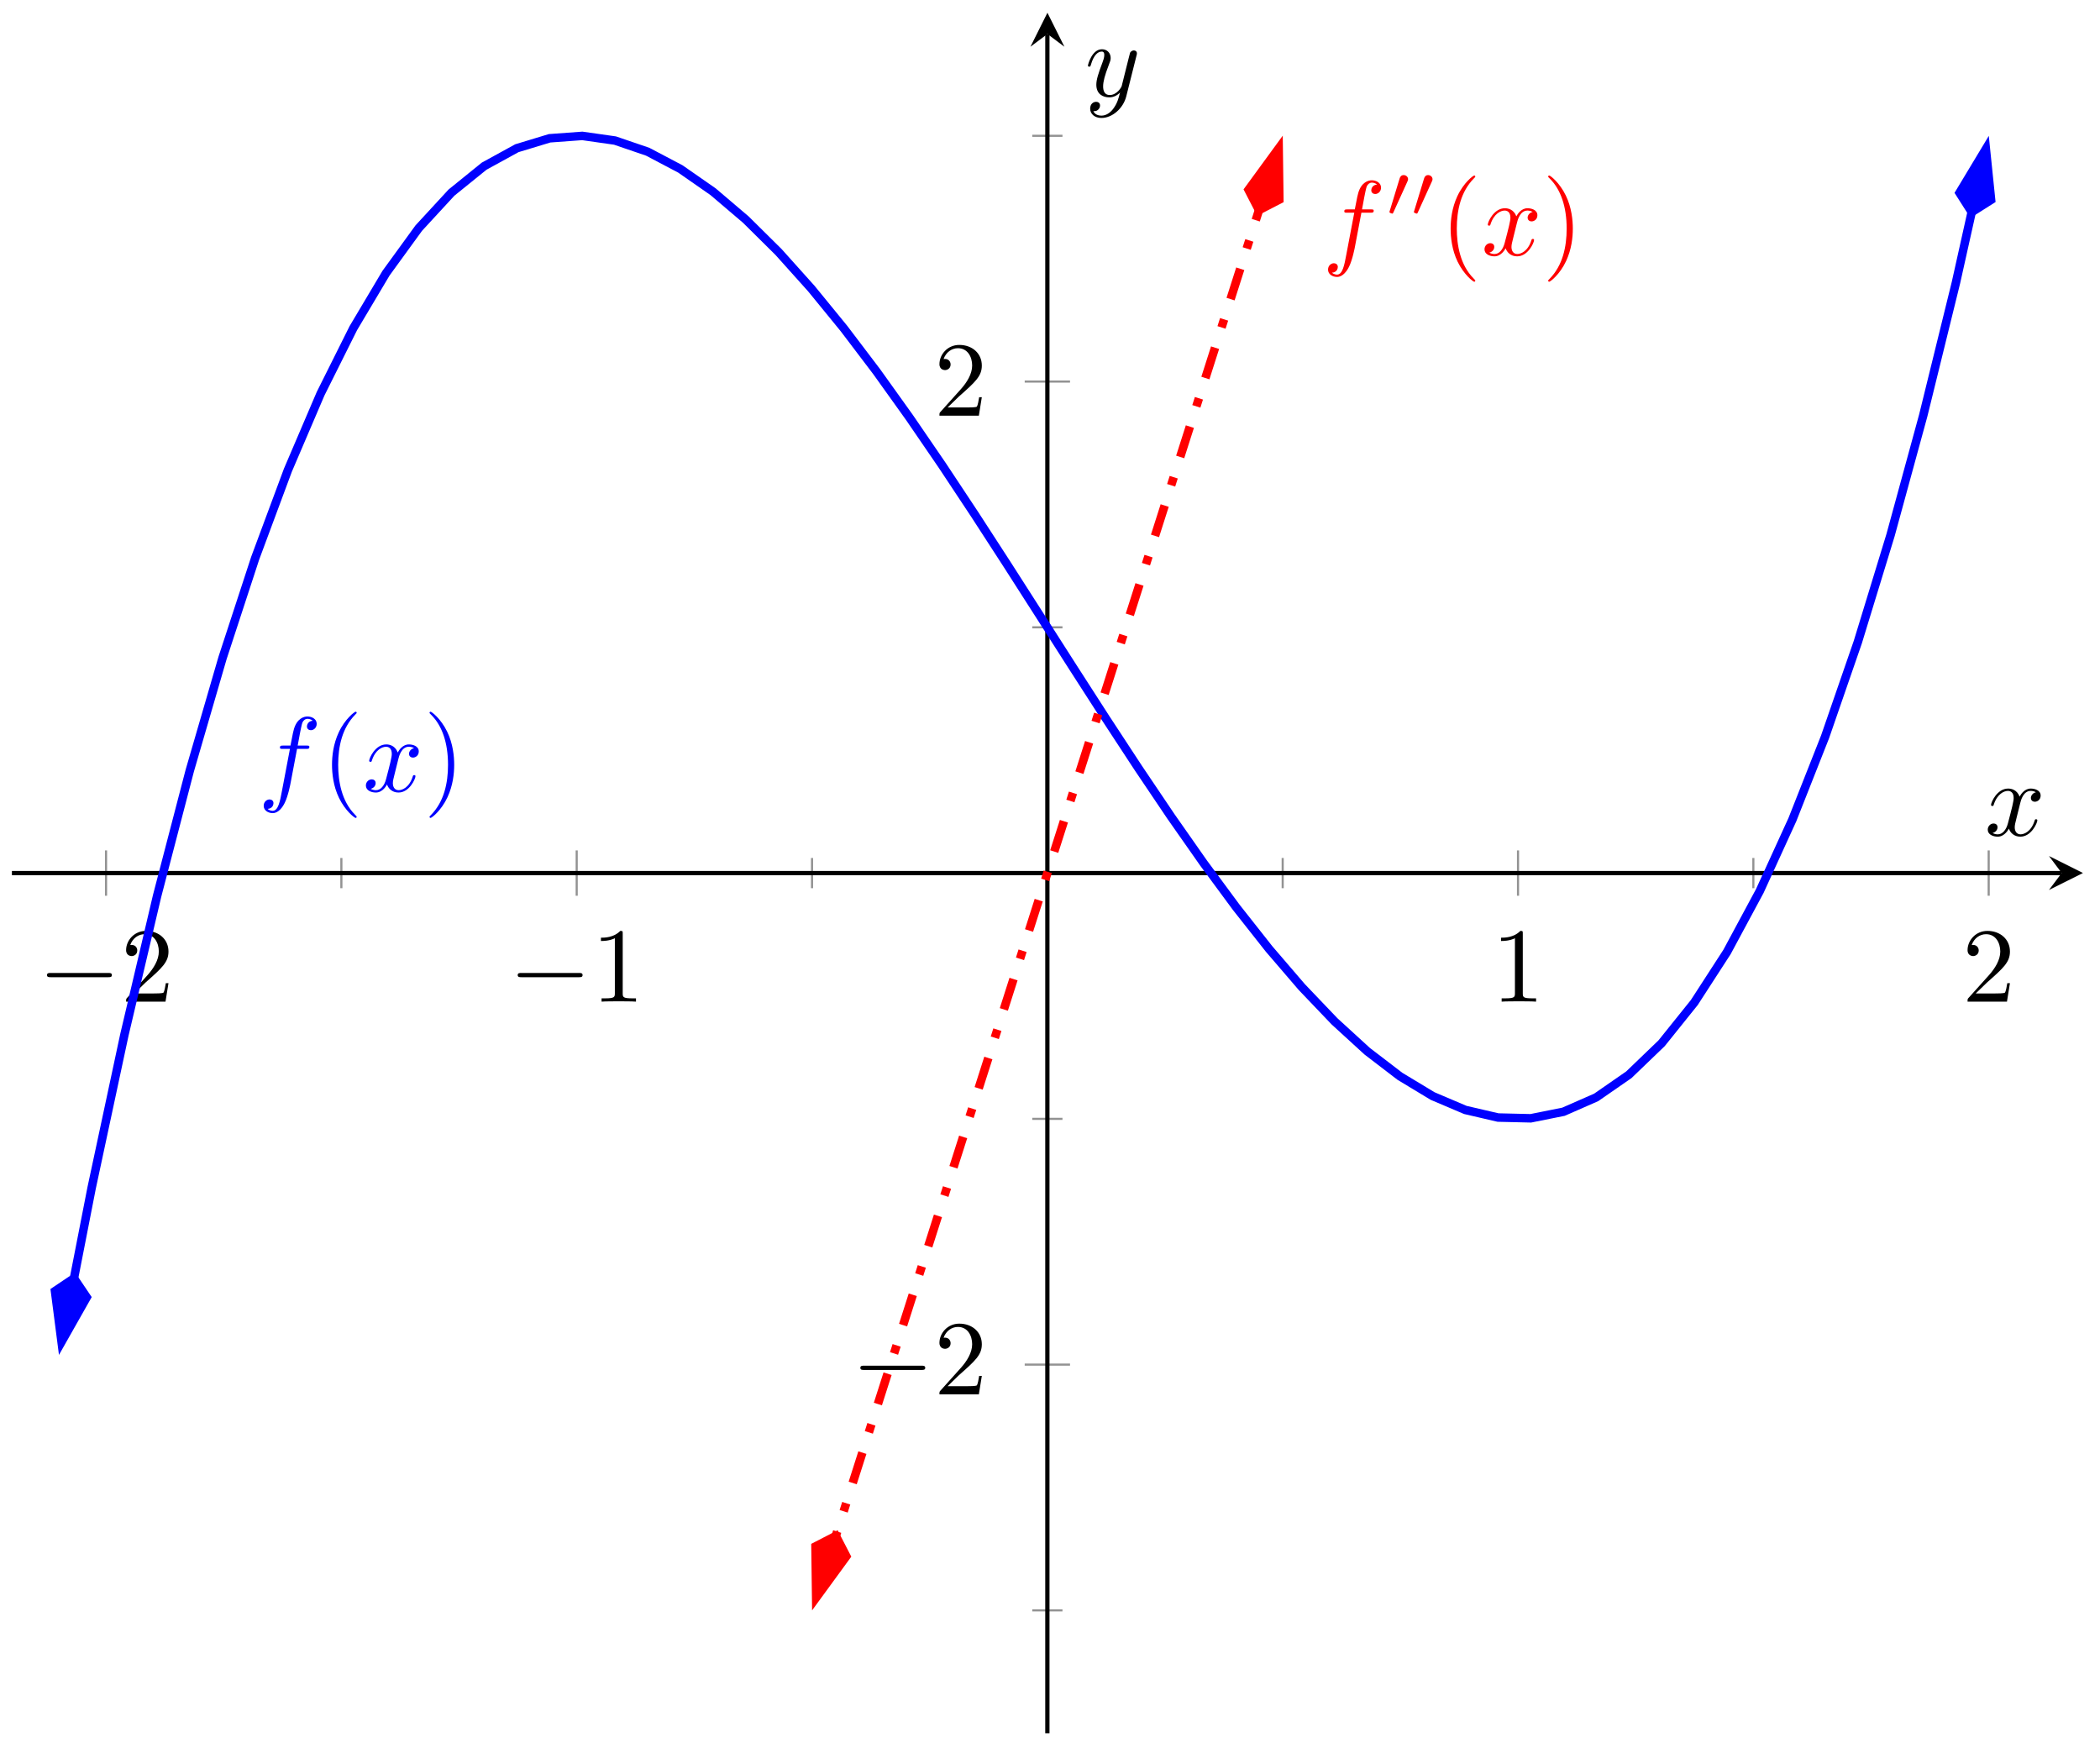 <svg xmlns="http://www.w3.org/2000/svg" xmlns:xlink="http://www.w3.org/1999/xlink" version="1.1" width="197" height="164" viewBox="0 0 197 164">
<defs>
<path id="font_1_1" d="M.659 .23C.676 .23 .694 .23 .694 .25 .694 .27 .676 .27 .659 .27H.118C.101 .27 .083 .27 .083 .25 .083 .23 .101 .23 .118 .23H.659Z"/>
<path id="font_2_4" d="M.127 .077 .233 .18C.389 .318 .449 .372 .449 .472 .449 .586 .359 .666 .237 .666 .124 .666 .05 .574 .05 .485 .05 .429 .1 .429 .103 .429 .12 .429 .155 .441 .155 .482 .155 .508 .137 .534 .102 .534 .094 .534 .092 .534 .089 .533 .112 .598 .166 .635 .224 .635 .315 .635 .358 .554 .358 .472 .358 .392 .308 .313 .253 .251L.061 .037C.05 .026 .05 .024 .05 0H.421L.449 .174H.424C.419 .144 .412 .1 .402 .085 .395 .077 .329 .077 .307 .077H.127Z"/>
<path id="font_2_3" d="M.294 .64C.294 .664 .294 .666 .271 .666 .209 .602 .121 .602 .089 .602V.571C.109 .571 .168 .571 .22 .597V.079C.22 .043 .217 .031 .127 .031H.095V0C.13 .003 .217 .003 .257 .003 .297 .003 .384 .003 .419 0V.031H.387C.297 .031 .294 .042 .294 .079V.64Z"/>
<clipPath id="clip_3">
<path transform="matrix(1,0,0,-1,1.117,162.599)" d="M0 0H194.272V161.387H0Z"/>
</clipPath>
<path id="font_4_1" d="M.367 .4H.453C.473 .4 .483 .4 .483 .42 .483 .431 .473 .431 .456 .431H.373L.394 .545C.398 .566 .412 .637 .418 .649 .427 .668 .444 .683 .465 .683 .469 .683 .495 .683 .514 .665 .47 .661 .46 .626 .46 .611 .46 .588 .478 .576 .497 .576 .523 .576 .552 .598 .552 .636 .552 .682 .506 .705 .465 .705 .431 .705 .368 .687 .338 .588 .332 .567 .329 .557 .305 .431H.236C.217 .431 .206 .431 .206 .412 .206 .4 .215 .4 .234 .4H.3L.225 .005C.207-.092 .19-.183 .138-.183 .134-.183 .109-.183 .09-.165 .136-.162 .145-.126 .145-.111 .145-.088 .127-.076 .108-.076 .082-.076 .053-.098 .053-.136 .053-.181 .097-.205 .138-.205 .193-.205 .233-.146 .251-.108 .283-.045 .306 .076 .307 .083L.367 .4Z"/>
<path id="font_2_1" d="M.331-.24C.331-.237 .331-.235 .314-.218 .189-.092 .157 .097 .157 .25 .157 .424 .195 .598 .318 .723 .331 .735 .331 .737 .331 .74 .331 .747 .327 .75 .321 .75 .311 .75 .221 .682 .162 .555 .111 .445 .099 .334 .099 .25 .099 .172 .11 .051 .165-.062 .225-.185 .311-.25 .321-.25 .327-.25 .331-.247 .331-.24Z"/>
<path id="font_4_2" d="M.334 .302C.34 .328 .363 .42 .433 .42 .438 .42 .462 .42 .483 .407 .455 .402 .435 .377 .435 .353 .435 .337 .446 .318 .473 .318 .495 .318 .527 .336 .527 .376 .527 .428 .468 .442 .434 .442 .376 .442 .341 .389 .329 .366 .304 .432 .25 .442 .221 .442 .117 .442 .06 .313 .06 .288 .06 .278 .07 .278 .072 .278 .08 .278 .083 .28 .085 .289 .119 .395 .185 .42 .219 .42 .238 .42 .273 .411 .273 .353 .273 .322 .256 .255 .219 .115 .203 .053 .168 .011 .124 .011 .118 .011 .095 .011 .074 .024 .099 .029 .121 .05 .121 .078 .121 .105 .099 .113 .084 .113 .054 .113 .029 .087 .029 .055 .029 .009 .079-.011 .123-.011 .189-.011 .225 .059 .228 .065 .24 .028 .276-.011 .336-.011 .439-.011 .496 .118 .496 .143 .496 .153 .487 .153 .484 .153 .475 .153 .473 .149 .471 .142 .438 .035 .37 .011 .338 .011 .299 .011 .283 .043 .283 .077 .283 .099 .289 .121 .3 .165L.334 .302Z"/>
<path id="font_2_2" d="M.289 .25C.289 .328 .278 .449 .223 .562 .163 .685 .077 .75 .067 .75 .061 .75 .057 .746 .057 .74 .057 .737 .057 .735 .076 .717 .174 .618 .231 .459 .231 .25 .231 .079 .194-.097 .07-.223 .057-.235 .057-.237 .057-.24 .057-.246 .061-.25 .067-.25 .077-.25 .167-.182 .226-.055 .277 .055 .289 .166 .289 .25Z"/>
<path id="font_5_1" d="M.29 .472C.298 .489 .299 .497 .299 .504 .299 .535 .271 .559 .24 .559 .202 .559 .19 .528 .185 .512L.053 .079C.052 .077 .048 .064 .048 .063 .048 .051 .079 .041 .087 .041 .094 .041 .095 .043 .102 .058L.29 .472Z"/>
<path id="font_4_3" d="M.486 .381C.49 .395 .49 .397 .49 .404 .49 .422 .476 .431 .461 .431 .451 .431 .435 .425 .426 .41 .424 .405 .416 .374 .412 .356 .405 .33 .398 .303 .392 .276L.347 .096C.343 .081 .3 .011 .234 .011 .183 .011 .172 .055 .172 .092 .172 .138 .189 .2 .223 .288 .239 .329 .243 .34 .243 .36 .243 .405 .211 .442 .161 .442 .066 .442 .029 .297 .029 .288 .029 .278 .039 .278 .041 .278 .051 .278 .052 .28 .057 .296 .084 .39 .124 .42 .158 .42 .166 .42 .183 .42 .183 .388 .183 .363 .173 .337 .166 .318 .126 .212 .108 .155 .108 .108 .108 .019 .171-.011 .23-.011 .269-.011 .303 .006 .331 .034 .318-.018 .306-.067 .266-.12 .24-.154 .202-.183 .156-.183 .142-.183 .097-.18 .08-.141 .096-.141 .109-.141 .123-.129 .133-.12 .143-.107 .143-.088 .143-.057 .116-.053 .106-.053 .083-.053 .05-.069 .05-.118 .05-.168 .094-.205 .156-.205 .259-.205 .362-.114 .39-.001L.486 .381Z"/>
</defs>
<path transform="matrix(1,0,0,-1,1.117,162.599)" stroke-width=".199" stroke-linecap="butt" stroke-miterlimit="10" stroke-linejoin="miter" fill="none" stroke="#929292" d="M30.907 79.276V82.111M75.059 79.276V82.111M119.212 79.276V82.111M163.365 79.276V82.111"/>
<path transform="matrix(1,0,0,-1,1.117,162.599)" stroke-width=".199" stroke-linecap="butt" stroke-miterlimit="10" stroke-linejoin="miter" fill="none" stroke="#929292" d="M8.831 78.568V82.82M52.983 78.568V82.82M141.288 78.568V82.82M185.441 78.568V82.82"/>
<path transform="matrix(1,0,0,-1,1.117,162.599)" stroke-width=".199" stroke-linecap="butt" stroke-miterlimit="10" stroke-linejoin="miter" fill="none" stroke="#929292" d="M95.718 11.528H98.553M95.718 57.638H98.553M95.718 103.749H98.553M95.718 149.86H98.553"/>
<path transform="matrix(1,0,0,-1,1.117,162.599)" stroke-width=".199" stroke-linecap="butt" stroke-miterlimit="10" stroke-linejoin="miter" fill="none" stroke="#929292" d="M95.01 34.583H99.262M95.01 126.804H99.262"/>
<path transform="matrix(1,0,0,-1,1.117,162.599)" stroke-width=".399" stroke-linecap="butt" stroke-miterlimit="10" stroke-linejoin="miter" fill="none" stroke="#000000" d="M0 80.694H192.279"/>
<path transform="matrix(1,0,0,-1,193.408,81.898)" d="M1.993 0-1.196 1.594 0 0-1.196-1.594"/>
<path transform="matrix(1,0,0,-1,1.117,162.599)" stroke-width=".399" stroke-linecap="butt" stroke-miterlimit="10" stroke-linejoin="miter" fill="none" stroke="#000000" d="M97.136 0V159.395"/>
<path transform="matrix(0,-1,-1,-0,98.259,3.189)" d="M1.993 0-1.196 1.594 0 0-1.196-1.594"/>
<use data-text="&#x2212;" xlink:href="#font_1_1" transform="matrix(9.963,0,0,-9.963,3.582,93.965)"/>
<use data-text="2" xlink:href="#font_2_4" transform="matrix(9.963,0,0,-9.963,11.332,93.965)"/>
<use data-text="&#x2212;" xlink:href="#font_1_1" transform="matrix(9.963,0,0,-9.963,47.738,93.965)"/>
<use data-text="1" xlink:href="#font_2_3" transform="matrix(9.963,0,0,-9.963,55.487,93.965)"/>
<use data-text="1" xlink:href="#font_2_3" transform="matrix(9.963,0,0,-9.963,139.923,93.965)"/>
<use data-text="2" xlink:href="#font_2_4" transform="matrix(9.963,0,0,-9.963,184.078,93.965)"/>
<use data-text="&#x2212;" xlink:href="#font_1_1" transform="matrix(9.963,0,0,-9.963,79.882,130.808)"/>
<use data-text="2" xlink:href="#font_2_4" transform="matrix(9.963,0,0,-9.963,87.631,130.808)"/>
<use data-text="2" xlink:href="#font_2_4" transform="matrix(9.963,0,0,-9.963,87.631,38.993)"/>
<g clip-path="url(#clip_3)">
<path transform="matrix(1,0,0,-1,1.117,162.599)" stroke-width=".797" stroke-linecap="butt" stroke-miterlimit="10" stroke-linejoin="miter" fill="none" stroke="#0000ff" d="M5.821 42.673 7.483 51.178 10.552 65.518 13.62 78.547 16.688 90.314 19.756 100.863 22.824 110.241 25.892 118.495 28.961 125.671 32.029 131.816 35.097 136.976 38.165 141.198 41.233 144.527 44.301 147.01 47.37 148.694 50.438 149.625 53.506 149.85 56.574 149.414 59.642 148.365 62.71 146.749 65.778 144.612 68.847 142 71.915 138.961 74.983 135.54 78.051 131.784 81.119 127.739 84.187 123.451 87.256 118.968 90.324 114.335 93.392 109.6 96.46 104.807 99.528 100.005 102.596 95.238 105.665 90.555 108.733 86 111.801 81.621 114.869 77.463 117.937 73.574 121.005 70 124.074 66.786 127.142 63.98 130.21 61.629 133.278 59.777 136.346 58.473 139.414 57.761 142.483 57.689 145.551 58.304 148.619 59.65 151.687 61.776 154.755 64.727 157.823 68.549 160.891 73.29 163.96 78.996 167.028 85.712 170.096 93.486 173.164 102.363 176.232 112.391 179.3 123.615 182.369 136.083 183.842 142.689"/>
<path transform="matrix(-.192,.981,.981,.192,7.046,119.369)" d="M6.63 0 2.08 1.517 .564 0 2.08-1.517Z" fill="#0000ff"/>
<path transform="matrix(-.192,.981,.981,.192,7.046,119.369)" stroke-width=".797" stroke-linecap="butt" stroke-miterlimit="10" stroke-linejoin="miter" fill="none" stroke="#0000ff" d="M6.63 0 2.08 1.517 .564 0 2.08-1.517Z"/>
<path transform="matrix(.218,-.976,-.976,-.218,184.848,20.447)" d="M6.63 0 2.08 1.517 .564 0 2.08-1.517Z" fill="#0000ff"/>
<path transform="matrix(.218,-.976,-.976,-.218,184.848,20.447)" stroke-width=".797" stroke-linecap="butt" stroke-miterlimit="10" stroke-linejoin="miter" fill="none" stroke="#0000ff" d="M6.63 0 2.08 1.517 .564 0 2.08-1.517Z"/>
<use data-text="f" xlink:href="#font_4_1" transform="matrix(9.963,0,0,-9.963,24.21,74.239)" fill="#0000ff"/>
<use data-text="(" xlink:href="#font_2_1" transform="matrix(9.963,0,0,-9.963,30.16,74.239)" fill="#0000ff"/>
<use data-text="x" xlink:href="#font_4_2" transform="matrix(9.963,0,0,-9.963,34.034,74.239)" fill="#0000ff"/>
<use data-text=")" xlink:href="#font_2_2" transform="matrix(9.963,0,0,-9.963,39.728,74.239)" fill="#0000ff"/>
<path transform="matrix(1,0,0,-1,1.117,162.599)" stroke-width=".797" stroke-linecap="butt" stroke-dasharray="2.989,1.993,.797,1.993" stroke-miterlimit="10" stroke-linejoin="miter" fill="none" stroke="#ff0000" d="M77.287 18.507 76.899 17.291 78.739 23.055 80.578 28.819 82.418 34.583 84.258 40.346 86.097 46.11 87.937 51.874 89.777 57.638 91.616 63.401 93.456 69.165 95.296 74.929 97.135 80.692 98.975 86.456 100.815 92.22 102.654 97.984 104.494 103.747 106.334 109.511 108.173 115.275 110.013 121.039 111.853 126.802 113.692 132.566 115.532 138.33 117.372 144.094 116.984 142.878"/>
<path transform="matrix(-.304,.953,.953,.304,78.58,143.553)" d="M6.63 0 2.08 1.517 .564 0 2.08-1.517Z" fill="#ff0000"/>
<path transform="matrix(-.304,.953,.953,.304,78.58,143.553)" stroke-width=".797" stroke-linecap="butt" stroke-miterlimit="10" stroke-linejoin="miter" fill="none" stroke="#ff0000" d="M6.63 0 2.08 1.517 .564 0 2.08-1.517Z"/>
<path transform="matrix(.304,-.953,-.953,-.304,117.936,20.245)" d="M6.63 0 2.08 1.517 .564 0 2.08-1.517Z" fill="#ff0000"/>
<path transform="matrix(.304,-.953,-.953,-.304,117.936,20.245)" stroke-width=".797" stroke-linecap="butt" stroke-miterlimit="10" stroke-linejoin="miter" fill="none" stroke="#ff0000" d="M6.63 0 2.08 1.517 .564 0 2.08-1.517Z"/>
<use data-text="f" xlink:href="#font_4_1" transform="matrix(9.963,0,0,-9.963,124.055,23.938)" fill="#ff0000"/>
<use data-text="&#x2032;" xlink:href="#font_5_1" transform="matrix(6.974,0,0,-6.974,130.005,20.323)" fill="#ff0000"/>
<use data-text="&#x2032;" xlink:href="#font_5_1" transform="matrix(6.974,0,0,-6.974,132.299,20.323)" fill="#ff0000"/>
<use data-text="(" xlink:href="#font_2_1" transform="matrix(9.963,0,0,-9.963,135.097,23.938)" fill="#ff0000"/>
<use data-text="x" xlink:href="#font_4_2" transform="matrix(9.963,0,0,-9.963,138.971,23.938)" fill="#ff0000"/>
<use data-text=")" xlink:href="#font_2_2" transform="matrix(9.963,0,0,-9.963,144.666,23.938)" fill="#ff0000"/>
</g>
<use data-text="x" xlink:href="#font_4_2" transform="matrix(9.963,0,0,-9.963,186.181,78.38)"/>
<use data-text="y" xlink:href="#font_4_3" transform="matrix(9.963,0,0,-9.963,101.77,9.024)"/>
</svg>
